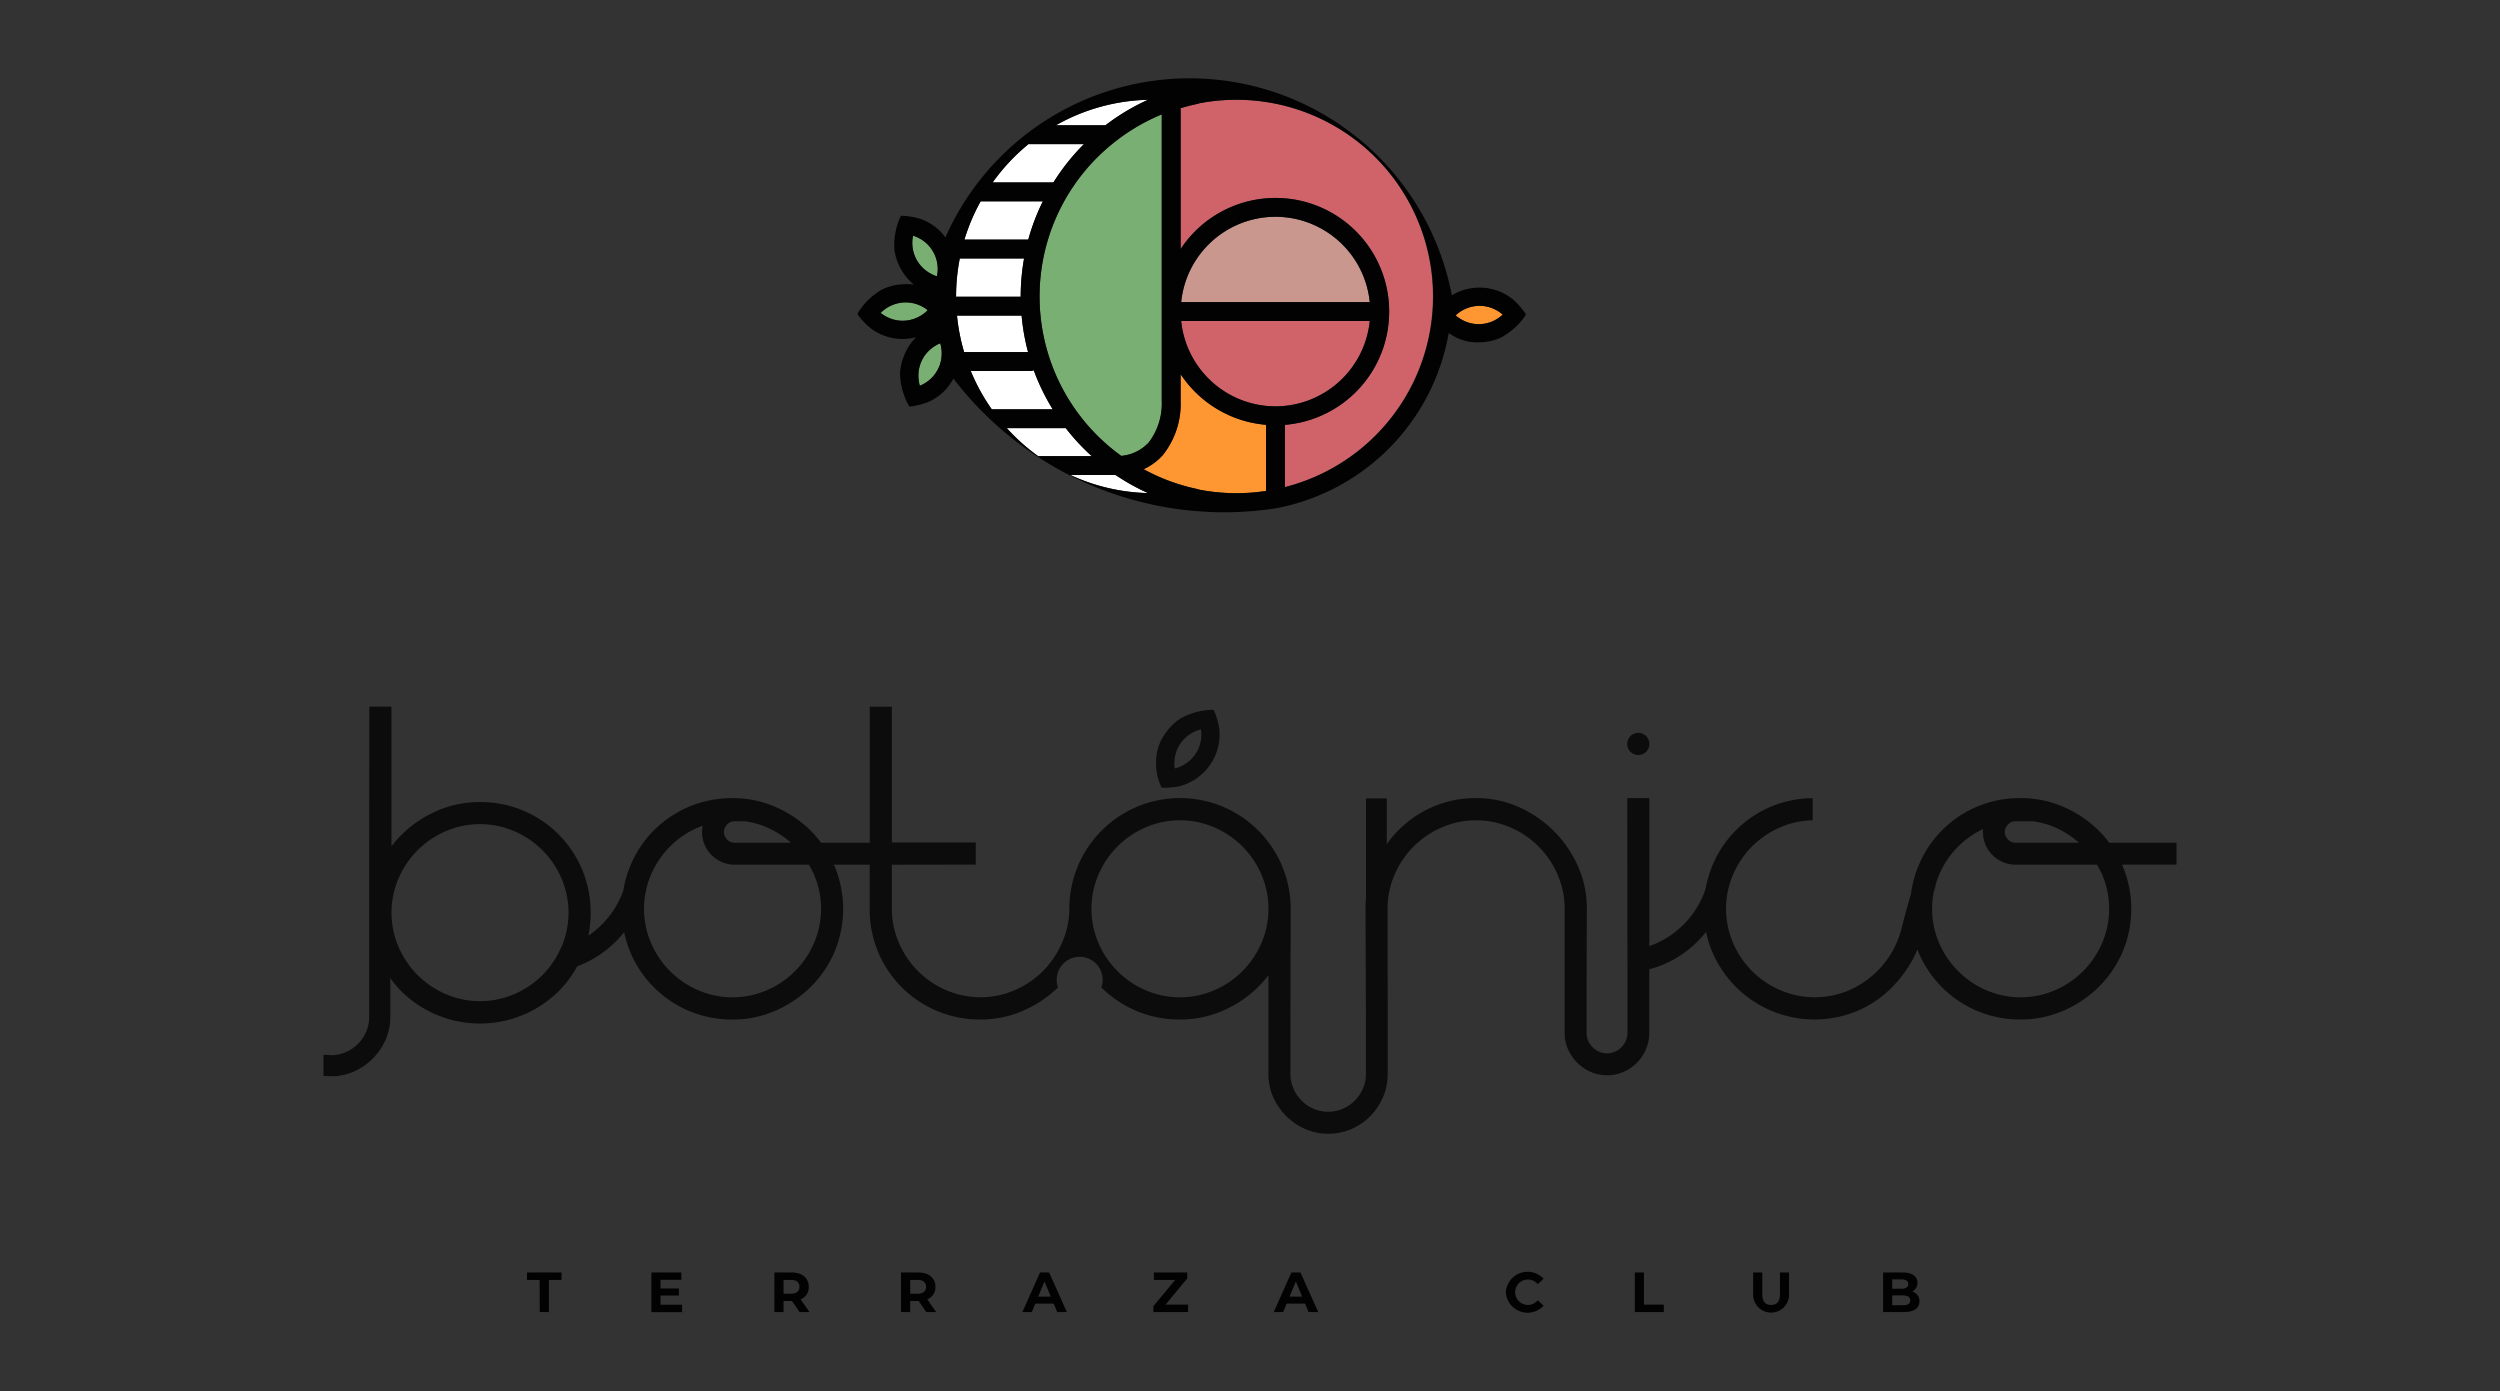 <svg xmlns="http://www.w3.org/2000/svg" xmlns:xlink="http://www.w3.org/1999/xlink" width="257" height="143" viewBox="0 0 257 143">
  <rect x="0" y="0" width="257" height="143" fill="#333333" stroke="none"/>
  <defs>
    <clipPath id="clip-path">
      <rect id="Rectángulo_540" data-name="Rectángulo 540" width="257" height="143" transform="translate(175 758)" fill="#fff" stroke="#707070" stroke-width="1"/>
    </clipPath>
  </defs>
  <g id="botanico_icono_color" transform="translate(-175 -758)" clip-path="url(#clip-path)">
    <g id="botanico_color" transform="translate(-4901.816 630.373)">
      <path id="Trazado_1030" data-name="Trazado 1030" d="M5144.045,312.921a11.284,11.284,0,0,0-2.412,3.616,11.062,11.062,0,0,0-.739,2.583,9.412,9.412,0,0,1-3.05,4.244c-.174.137-.353.265-.537.388a11.884,11.884,0,0,0,.228-2.355,11.306,11.306,0,0,0-11.375-11.374,11.018,11.018,0,0,0-5.143,1.25,11.546,11.546,0,0,0-3.958,3.3V300.215h-2.275l-.017,14.282v17.635a3.761,3.761,0,0,1-.31,1.5,3.98,3.98,0,0,1-2.1,2.1,3.529,3.529,0,0,1-1.652.305l-.634-.036v2.183l.589.025c.063,0,.124.007.187.007a5.755,5.755,0,0,0,2.352-.49,6.375,6.375,0,0,0,3.25-3.251,5.76,5.76,0,0,0,.491-2.351v-4a10.9,10.9,0,0,0,1.141,1.36,11.508,11.508,0,0,0,16.152,0,11.111,11.111,0,0,0,1.918-2.578,10.988,10.988,0,0,0,3.258-1.895,12.165,12.165,0,0,0,1.57-1.607,10.778,10.778,0,0,0,.65,2.084,11.281,11.281,0,0,0,10.488,6.893,10.849,10.849,0,0,0,4.367-.888,11.97,11.97,0,0,0,3.617-2.41,11.274,11.274,0,0,0,2.479-3.6,11.433,11.433,0,0,0,0-8.942c-.012-.027-.026-.051-.038-.078h3.678V321a11.281,11.281,0,0,0,11.375,11.376,10.849,10.849,0,0,0,4.368-.888,11.992,11.992,0,0,0,3.617-2.41,2.361,2.361,0,1,1,4.453,0,11.331,11.331,0,0,0,8.076,3.3,11.015,11.015,0,0,0,5.144-1.251,11.544,11.544,0,0,0,3.957-3.3v4.55h0v5.614a5.8,5.8,0,0,0,.494,2.369,6.413,6.413,0,0,0,3.271,3.268,5.761,5.761,0,0,0,2.366.495,5.969,5.969,0,0,0,2.42-.493,6.112,6.112,0,0,0,1.938-1.335,6.457,6.457,0,0,0,1.292-1.94,5.907,5.907,0,0,0,.48-2.362v-6.134L5219.459,321a8.688,8.688,0,0,1,.727-3.525,9.235,9.235,0,0,1,4.847-4.846,8.9,8.9,0,0,1,7.053,0,9.226,9.226,0,0,1,4.845,4.846,8.7,8.7,0,0,1,.728,3.525v6.929h0v5.831a4.126,4.126,0,0,0,.354,1.688,4.526,4.526,0,0,0,2.31,2.309,4.111,4.111,0,0,0,1.688.353,4.244,4.244,0,0,0,1.719-.351,4.333,4.333,0,0,0,1.374-.95,4.548,4.548,0,0,0,.914-1.369,4.213,4.213,0,0,0,.342-1.679v-5.779l.008-.771a9.744,9.744,0,0,0,.949-.295,10.961,10.961,0,0,0,3.3-1.911,12.2,12.2,0,0,0,1.59-1.633,10.81,10.81,0,0,0,.654,2.11,11.428,11.428,0,0,0,14.379,6.212,11.007,11.007,0,0,0,3.3-1.912,12.4,12.4,0,0,0,2.5-2.889,10.891,10.891,0,0,0,.883-1.724c.04.1.081.211.125.314a11.282,11.282,0,0,0,10.487,6.893,10.856,10.856,0,0,0,4.368-.888,11.978,11.978,0,0,0,3.617-2.41,11.3,11.3,0,0,0,2.479-3.6,11.428,11.428,0,0,0,0-8.942c-.011-.027-.026-.051-.039-.079h5.6v-2.252h-6.919a10.726,10.726,0,0,0-1.115-1.287,11.948,11.948,0,0,0-3.616-2.412,10.857,10.857,0,0,0-4.368-.887,11.207,11.207,0,0,0-10.488,6.915,11.088,11.088,0,0,0-.78,2.873c-.354,1.242-.843,3-1.037,3.861h-.012a9.416,9.416,0,0,1-5.822,6.3,9,9,0,0,1-6.575-.205,9.227,9.227,0,0,1-4.847-4.845,8.9,8.9,0,0,1,0-7.052,9.238,9.238,0,0,1,4.847-4.846,8.656,8.656,0,0,1,3.333-.72v-2.273a11.193,11.193,0,0,0-10.3,6.907,11.122,11.122,0,0,0-.706,2.408,9.394,9.394,0,0,1-3.106,4.42,9.513,9.513,0,0,1-2.571,1.433c-.035.014-.073.024-.109.035V309.622H5244.1l.018,18.357v5.779a1.962,1.962,0,0,1-.165.8,2.148,2.148,0,0,1-1.133,1.133,2.029,2.029,0,0,1-1.606,0,2.14,2.14,0,0,1-1.132-1.133,1.962,1.962,0,0,1-.164-.8v-5.832l.025-6.93a10.645,10.645,0,0,0-.91-4.368,11.944,11.944,0,0,0-6.1-6.1,10.638,10.638,0,0,0-4.368-.91,11.02,11.02,0,0,0-4.482.91,11.259,11.259,0,0,0-3.593,2.478,11.968,11.968,0,0,0-1.11,1.342v-4.7h-2.139v10.277c-.032.35-.05.7-.05,1.064l.043,11.376v5.614a3.678,3.678,0,0,1-.31,1.5,3.942,3.942,0,0,1-2.076,2.077,3.8,3.8,0,0,1-2.991,0,3.941,3.941,0,0,1-2.074-2.077,3.7,3.7,0,0,1-.309-1.5v-5.614l.022-11.376a11.375,11.375,0,1,0-22.751,0,8.725,8.725,0,0,1-.768,3.527,9.217,9.217,0,0,1-4.845,4.845,8.894,8.894,0,0,1-7.053,0,9.234,9.234,0,0,1-4.846-4.845A8.687,8.687,0,0,1,5168.5,321v-4.534l8.623-.014v-2.277H5168.5V300.224h-2.275v13.983h-5a10.937,10.937,0,0,0-1.116-1.287,11.937,11.937,0,0,0-3.617-2.412,10.644,10.644,0,0,0-2.291-.7l-.414-.07a11.471,11.471,0,0,0-1.663-.118,11.319,11.319,0,0,0-8.077,3.3m-9.513,12c-.018.039-.039.076-.058.115-.017.005-.052.108-.052.108a9.153,9.153,0,0,1-4.736,4.622,8.9,8.9,0,0,1-7.052,0,9.229,9.229,0,0,1-4.846-4.845,8.906,8.906,0,0,1,0-7.053,9.229,9.229,0,0,1,4.846-4.845,8.9,8.9,0,0,1,7.052,0,9.229,9.229,0,0,1,4.846,4.845,8.916,8.916,0,0,1,0,7.053M5283,312.686a1.14,1.14,0,0,1,.6-.606,1.041,1.041,0,0,1,.416-.084h1.786a8.553,8.553,0,0,1,2.26.628,9.414,9.414,0,0,1,2.479,1.584h-6.525a1.028,1.028,0,0,1-.417-.086,1.126,1.126,0,0,1-.6-.6,1.057,1.057,0,0,1,0-.832m-7.388,6.576c.063-.213.118-.4.169-.558l-.028-.01a8.427,8.427,0,0,1,.417-1.222,9.152,9.152,0,0,1,4.508-4.681,3.014,3.014,0,0,0-.016.311,3.307,3.307,0,0,0,1.005,2.391,3.526,3.526,0,0,0,1.052.7,3.243,3.243,0,0,0,1.3.265h8.371a9.956,9.956,0,0,1,.522,1.01,8.928,8.928,0,0,1,0,7.052,9.225,9.225,0,0,1-4.848,4.845,8.894,8.894,0,0,1-7.053,0,9.238,9.238,0,0,1-4.845-4.845,8.7,8.7,0,0,1-.729-3.527,8.851,8.851,0,0,1,.172-1.736m-85.864-1.789a9.224,9.224,0,0,1,4.845-4.846,8.9,8.9,0,0,1,7.053,0,9.227,9.227,0,0,1,4.845,4.846,8.9,8.9,0,0,1,0,7.052,9.22,9.22,0,0,1-4.845,4.845,8.893,8.893,0,0,1-7.053,0,9.219,9.219,0,0,1-4.845-4.845,8.9,8.9,0,0,1,0-7.052m-38.424-4.785a1.186,1.186,0,0,1,.244-.362,1.2,1.2,0,0,1,.361-.244,1.039,1.039,0,0,1,.417-.084h1.043a8.537,8.537,0,0,1,2.261.628,9.41,9.41,0,0,1,2.479,1.584h-5.783a1.025,1.025,0,0,1-.417-.086,1.145,1.145,0,0,1-.6-.6,1.053,1.053,0,0,1,0-.832m-2.272-.232a3.247,3.247,0,0,0-.065.648,3.309,3.309,0,0,0,1.005,2.391,3.514,3.514,0,0,0,1.051.7,3.246,3.246,0,0,0,1.3.265h7.628a10.052,10.052,0,0,1,.522,1.01,8.9,8.9,0,0,1,0,7.052,9.218,9.218,0,0,1-4.846,4.845,8.891,8.891,0,0,1-7.052,0,9.227,9.227,0,0,1-4.847-4.845,8.911,8.911,0,0,1,0-7.052,9.236,9.236,0,0,1,4.847-4.846c.148-.065.3-.114.453-.171" transform="translate(0 -99.946)" fill="#0d0c0d"/>
      <path id="Trazado_1031" data-name="Trazado 1031" d="M5334.577,303.017a7.814,7.814,0,0,0-.471-1.727l-.109-.242-.265-.009a7.094,7.094,0,0,0-3.163.9,5.537,5.537,0,0,0-1.561,1.559,4.882,4.882,0,0,0-.9,2.355,5.756,5.756,0,0,0,.427,2.95l.109.242a7.532,7.532,0,0,0,2.058-.192l-.011-.021a3.208,3.208,0,0,0,.636-.233,5.756,5.756,0,0,0,.771-.411,5.549,5.549,0,0,0,2.419-3.612,5.658,5.658,0,0,0,.061-1.559m-1.909,1.234a3.5,3.5,0,0,1-.543,1.332,3.358,3.358,0,0,1-.219.295,3.663,3.663,0,0,1-1.868,1.185c-.1.027-.081-.54-.079-.6a3.591,3.591,0,0,1,.6-1.924,3.633,3.633,0,0,1,1.6-1.31,3.862,3.862,0,0,1,.49-.17l.042-.011a3.868,3.868,0,0,1-.022,1.205" transform="translate(-132.415 -100.446)" fill="#0d0c0d"/>
      <path id="Trazado_1032" data-name="Trazado 1032" d="M5452.6,307.084a1.138,1.138,0,1,0,1.138,1.138,1.138,1.138,0,0,0-1.138-1.138" transform="translate(-207.367 -104.118)" fill="#0d0c0d"/>
      <path id="Trazado_1033" data-name="Trazado 1033" d="M5334.488,142.147a.956.956,0,0,1,.013.129v14.35a11.681,11.681,0,1,1,10.72,18.071v6.4a20.223,20.223,0,0,0-8.833-39.451.906.906,0,0,1-.188.062c-.581.121-1.153.269-1.713.439" transform="translate(-136.316 -3.4)" fill="#d06369"/>
      <path id="Trazado_1034" data-name="Trazado 1034" d="M5328.63,213.145v2.727a8.44,8.44,0,0,1-1.823,5.579,5.892,5.892,0,0,1-1.983,1.462,19.959,19.959,0,0,0,5.507,2.037.966.966,0,0,1,.188.063,20.269,20.269,0,0,0,6.889.138v-6.8a11.691,11.691,0,0,1-8.778-5.21" transform="translate(-130.445 -47.057)" fill="#fe9631"/>
      <path id="Trazado_1035" data-name="Trazado 1035" d="M5408.971,195.253c-.124,0-.245.011-.367.024a3.67,3.67,0,0,0-2.009.926c-.075.066.411.362.461.393a3.561,3.561,0,0,0,3.911-.09,3.755,3.755,0,0,0,.41-.32l.032-.029a3.85,3.85,0,0,0-1.024-.636,3.487,3.487,0,0,0-1.414-.267" transform="translate(-180.111 -36.188)" fill="#fe9631"/>
      <path id="Trazado_1036" data-name="Trazado 1036" d="M5275.96,197.818a19.971,19.971,0,0,0,.731,3.75h6.573a22.1,22.1,0,0,1-.662-3.75Z" transform="translate(-100.764 -37.747)" fill="#fff"/>
      <path id="Trazado_1037" data-name="Trazado 1037" d="M5275.72,186.786h6.643v-.03a22.27,22.27,0,0,1,.348-3.9h-6.61a20.308,20.308,0,0,0-.379,3.9v.03" transform="translate(-100.618 -28.656)" fill="#fff"/>
      <path id="Trazado_1038" data-name="Trazado 1038" d="M5311.33,141.306a20.108,20.108,0,0,0-9.468,2.62h5.09a22.208,22.208,0,0,1,4.378-2.62" transform="translate(-116.498 -3.42)" fill="#fff"/>
      <path id="Trazado_1039" data-name="Trazado 1039" d="M5294.675,152.9h-5.535a.907.907,0,0,1-.144-.015,20.35,20.35,0,0,0-3.7,3.949h6.25a22.3,22.3,0,0,1,3.132-3.934" transform="translate(-106.434 -10.455)" fill="#fff"/>
      <path id="Trazado_1040" data-name="Trazado 1040" d="M5310.281,239.565h-4.607a20.072,20.072,0,0,0,7.974,1.854,22.054,22.054,0,0,1-3.315-1.842c-.018,0-.033-.011-.051-.012" transform="translate(-118.813 -63.105)" fill="#fff"/>
      <path id="Trazado_1041" data-name="Trazado 1041" d="M5297.73,230.161a22.3,22.3,0,0,1-2.669-2.879H5289a20.4,20.4,0,0,0,3.239,2.893.855.855,0,0,1,.128-.014Z" transform="translate(-108.685 -55.644)" fill="#fff"/>
      <path id="Trazado_1042" data-name="Trazado 1042" d="M5286.041,212.116a.966.966,0,0,1-.382.079h-6.093a20.176,20.176,0,0,0,2.159,3.934h6.266a22.157,22.157,0,0,1-1.95-4.012" transform="translate(-102.954 -46.432)" fill="#fff"/>
      <path id="Trazado_1043" data-name="Trazado 1043" d="M5285.975,167.888h-6.394a20.187,20.187,0,0,0-1.669,3.934h6.567a21.714,21.714,0,0,1,1.5-3.934" transform="translate(-101.95 -19.567)" fill="#fff"/>
      <path id="Trazado_1044" data-name="Trazado 1044" d="M5344.353,208.008a9.756,9.756,0,0,0,9.695-8.772H5334.66a9.754,9.754,0,0,0,9.693,8.772" transform="translate(-136.42 -38.608)" fill="#d06369"/>
      <path id="Trazado_1045" data-name="Trazado 1045" d="M5344.352,171.944a9.755,9.755,0,0,0-9.693,8.773h19.388a9.757,9.757,0,0,0-9.695-8.773" transform="translate(-136.419 -22.03)" fill="#c9978e"/>
      <path id="Trazado_1046" data-name="Trazado 1046" d="M5266.236,180.824c.052.026.556.288.575.188a3.68,3.68,0,0,0-.258-2.2c-.051-.11-.108-.219-.171-.326a3.507,3.507,0,0,0-.966-1.066,3.817,3.817,0,0,0-1.076-.542l-.009.043a3.584,3.584,0,0,0,1.9,3.9" transform="translate(-93.659 -25.028)" fill="#79af72"/>
      <path id="Trazado_1047" data-name="Trazado 1047" d="M5267.558,205.372a3.6,3.6,0,0,0-1.354,1.5,3.645,3.645,0,0,0-.314,2.045,3.821,3.821,0,0,0,.1.508l.012.039a3.768,3.768,0,0,0,1.026-.632,3.587,3.587,0,0,0,1.014-1.482,3.681,3.681,0,0,0,.071-2.214c-.028-.1-.508.208-.558.239" transform="translate(-94.627 -42.178)" fill="#79af72"/>
      <path id="Trazado_1048" data-name="Trazado 1048" d="M5260.3,194.831a3.644,3.644,0,0,0-4.3.592l-.03.031a3.827,3.827,0,0,0,1.05.592,3.53,3.53,0,0,0,1.424.207c.123-.007.245-.02.365-.039a3.654,3.654,0,0,0,1.968-1.01c.073-.07-.425-.343-.476-.372" transform="translate(-88.62 -35.66)" fill="#79af72"/>
      <path id="Trazado_1049" data-name="Trazado 1049" d="M5310.143,174.644c0-.02,0-.039,0-.06V145.133a20.278,20.278,0,0,0-4.856,2.848.693.693,0,0,1-.064.049,20.19,20.19,0,0,0,.764,32.209c.039,0,.079-.013.118-.018a4.367,4.367,0,0,0,2.708-1.371,6.626,6.626,0,0,0,1.335-4.207" transform="translate(-113.897 -5.745)" fill="#79af72"/>
      <path id="Trazado_1050" data-name="Trazado 1050" d="M5318.471,159.735a7.793,7.793,0,0,0-1.2-1.335,5.484,5.484,0,0,0-5.687-.726,5.823,5.823,0,0,0-.591.318,27.441,27.441,0,0,0-52.058-5.963,5.315,5.315,0,0,0-1.162-1.157,5.5,5.5,0,0,0-1.378-.731,7.749,7.749,0,0,0-1.762-.325l-.266-.007-.122.236a7.107,7.107,0,0,0-.559,3.241,5.51,5.51,0,0,0,.727,2.081,5.32,5.32,0,0,0,1.276,1.515,6.217,6.217,0,0,0-1.164-.032,5.508,5.508,0,0,0-2.134.555,7.118,7.118,0,0,0-2.38,2.269l-.128.233.153.216a7.769,7.769,0,0,0,1.253,1.282,5.492,5.492,0,0,0,1.374.738,5.409,5.409,0,0,0,2.188.318,5.781,5.781,0,0,0,1.074-.168,5.334,5.334,0,0,0-1.109,1.591,5.481,5.481,0,0,0-.548,2.136,7.085,7.085,0,0,0,.831,3.18l.142.223.265-.029a7.792,7.792,0,0,0,1.728-.471,5.616,5.616,0,0,0,1.312-.846,5.4,5.4,0,0,0,1.211-1.531,35.04,35.04,0,0,0,33.262,13.316l.051-.011a22.213,22.213,0,0,0,17.6-17.987c.208.139.438.28.706.427a4.911,4.911,0,0,0,2.467.524,5.532,5.532,0,0,0,2.156-.465,7.117,7.117,0,0,0,2.473-2.165l.137-.227Zm-25.609,9.664a9.755,9.755,0,0,1-9.695-8.772h19.388a9.756,9.756,0,0,1-9.693,8.772m-9.694-10.714a9.742,9.742,0,0,1,19.388,0Zm-1.994,10.214a6.626,6.626,0,0,1-1.335,4.206,4.365,4.365,0,0,1-2.706,1.372c-.04.006-.079.014-.118.019a20.19,20.19,0,0,1-.764-32.209l.063-.049a20.23,20.23,0,0,1,4.856-2.849V168.84a.478.478,0,0,0,0,.059m-14.5-10.8v.03h-6.644v-.03a20.269,20.269,0,0,1,.381-3.9h6.609a22.221,22.221,0,0,0-.346,3.9m-6.549,1.971h6.644a22.1,22.1,0,0,0,.662,3.75h-6.573a20.091,20.091,0,0,1-.732-3.75m19.639-22.185a22.218,22.218,0,0,0-4.377,2.62h-5.091a20.107,20.107,0,0,1,9.468-2.62m-12.273,4.547a.905.905,0,0,0,.143.014h5.535a22.351,22.351,0,0,0-3.132,3.935h-6.25a20.349,20.349,0,0,1,3.7-3.949m-4.93,5.889h6.394a22,22,0,0,0-1.5,3.934h-6.565a20.158,20.158,0,0,1,1.669-3.934m-7.02,4.088a3.82,3.82,0,0,1,.06-.516.156.156,0,0,1,.009-.039,3.8,3.8,0,0,1,1.076.541,3.491,3.491,0,0,1,.965,1.067,3.559,3.559,0,0,1,.427,2.523c-.018.1-.521-.162-.574-.189a3.561,3.561,0,0,1-1.963-3.385m-.425,8.143a3.407,3.407,0,0,1-.366.039,3.476,3.476,0,0,1-1.422-.208,3.824,3.824,0,0,1-1.051-.589l.03-.032a3.829,3.829,0,0,1,.4-.336,3.638,3.638,0,0,1,1.94-.714,3.593,3.593,0,0,1,1.965.459c.052.029.55.3.477.372a3.663,3.663,0,0,1-1.969,1.01m3.231,4.615c-.042.113-.089.227-.142.338a3.515,3.515,0,0,1-.871,1.145,3.829,3.829,0,0,1-1.027.631l-.013-.039a3.748,3.748,0,0,1-.1-.508,3.56,3.56,0,0,1,1.666-3.539c.051-.031.53-.334.558-.236a3.673,3.673,0,0,1-.07,2.213m9.284.594a.97.97,0,0,0,.383-.079,22.088,22.088,0,0,0,1.95,4.013h-6.266a20.224,20.224,0,0,1-2.159-3.934Zm-2.385,5.869h6.06a22.444,22.444,0,0,0,2.669,2.88h-5.361a.859.859,0,0,0-.128.014,20.378,20.378,0,0,1-3.238-2.894m6.544,4.822h4.607c.018,0,.033.01.052.013a22.189,22.189,0,0,0,3.314,1.845,20.1,20.1,0,0,1-7.973-1.856m13.213,1.5a1.1,1.1,0,0,0-.189-.063,19.956,19.956,0,0,1-5.507-2.037,5.911,5.911,0,0,0,1.985-1.46,8.445,8.445,0,0,0,1.823-5.58V166.09a11.69,11.69,0,0,0,8.778,5.209v6.8a20.191,20.191,0,0,1-6.89-.138m8.831-.257v-6.4a11.683,11.683,0,1,0-10.717-18.071v-14.35a1.145,1.145,0,0,0-.014-.129c.562-.17,1.132-.318,1.713-.439a.957.957,0,0,0,.188-.062,20.223,20.223,0,0,1,8.833,39.453M5316.2,160a4,4,0,0,1-.41.32,3.562,3.562,0,0,1-3.913.09c-.05-.031-.534-.325-.46-.393a3.649,3.649,0,0,1,2.01-.925,3.572,3.572,0,0,1,1.78.243,3.848,3.848,0,0,1,1.023.636c-.011.009-.021.019-.031.029" transform="translate(-84.928 0)" fill="#020203"/>
      <path id="Trazado_1051" data-name="Trazado 1051" d="M5164.651,449.147h-1.3v-.767h3.551v.768h-1.3v3.306h-.942Z" transform="translate(-32.36 -189.945)" fill="#020203"/>
      <path id="Trazado_1052" data-name="Trazado 1052" d="M5199.088,451.7v.757h-3.156v-4.074h3.08v.754h-2.142v.886h1.891v.733h-1.891v.942Z" transform="translate(-52.153 -189.945)" fill="#020203"/>
      <path id="Trazado_1053" data-name="Trazado 1053" d="M5230.735,452.454l-.785-1.136h-.867v1.136h-.942V448.38h1.763c1.089,0,1.77.565,1.77,1.478a1.325,1.325,0,0,1-.838,1.286l.913,1.31Zm-.885-3.307h-.768v1.42h.768c.576,0,.867-.267.867-.71s-.291-.71-.867-.71" transform="translate(-71.717 -189.945)" fill="#020203"/>
      <path id="Trazado_1054" data-name="Trazado 1054" d="M5263.892,452.454l-.785-1.136h-.868v1.136h-.944V448.38h1.767c1.088,0,1.77.565,1.77,1.478a1.324,1.324,0,0,1-.838,1.286l.913,1.31Zm-.884-3.307h-.769v1.42h.768c.576,0,.867-.267.867-.71s-.292-.71-.867-.71" transform="translate(-91.856 -189.945)" fill="#020203"/>
      <path id="Trazado_1055" data-name="Trazado 1055" d="M5296.3,451.582h-1.892l-.36.871h-.966l1.815-4.073h.933l1.822,4.073h-.99Zm-.3-.716-.646-1.56-.645,1.56Z" transform="translate(-111.164 -189.946)" fill="#020203"/>
      <path id="Trazado_1056" data-name="Trazado 1056" d="M5330.957,451.685v.769h-3.563v-.612l2.238-2.695h-2.189v-.768h3.429v.61l-2.229,2.695Z" transform="translate(-132.007 -189.945)" fill="#020203"/>
      <path id="Trazado_1057" data-name="Trazado 1057" d="M5362.119,451.582h-1.891l-.361.871h-.967l1.817-4.073h.931l1.823,4.073h-.99Zm-.3-.716-.646-1.56-.646,1.56Z" transform="translate(-151.144 -189.946)" fill="#020203"/>
      <path id="Trazado_1058" data-name="Trazado 1058" d="M5419.68,450.308a2.243,2.243,0,0,1,3.886-1.385l-.605.559a1.307,1.307,0,1,0,0,1.646l.605.559a2.24,2.24,0,0,1-3.886-1.381" transform="translate(-188.064 -189.837)" fill="#020203"/>
      <path id="Trazado_1059" data-name="Trazado 1059" d="M5453.45,448.38h.942v3.305h2.041v.768h-2.983Z" transform="translate(-208.577 -189.945)" fill="#020203"/>
      <path id="Trazado_1060" data-name="Trazado 1060" d="M5484.439,450.662V448.38h.942v2.245c0,.773.337,1.094.907,1.094s.908-.321.908-1.094V448.38h.933v2.282a1.845,1.845,0,1,1-3.69,0" transform="translate(-227.4 -189.945)" fill="#020203"/>
      <path id="Trazado_1061" data-name="Trazado 1061" d="M5522.209,451.343c0,.7-.558,1.111-1.629,1.111h-2.107V448.38h1.99c1.021,0,1.542.424,1.542,1.06a.977.977,0,0,1-.541.9,1.009,1.009,0,0,1,.746,1.008m-2.8-2.253v.961h.937c.46,0,.71-.165.71-.483s-.25-.478-.71-.478Zm1.85,2.154c0-.343-.261-.507-.751-.507h-1.1v1.007h1.1c.49,0,.751-.152.751-.5" transform="translate(-248.073 -189.945)" fill="#020203"/>
    </g>
  </g>
</svg>
